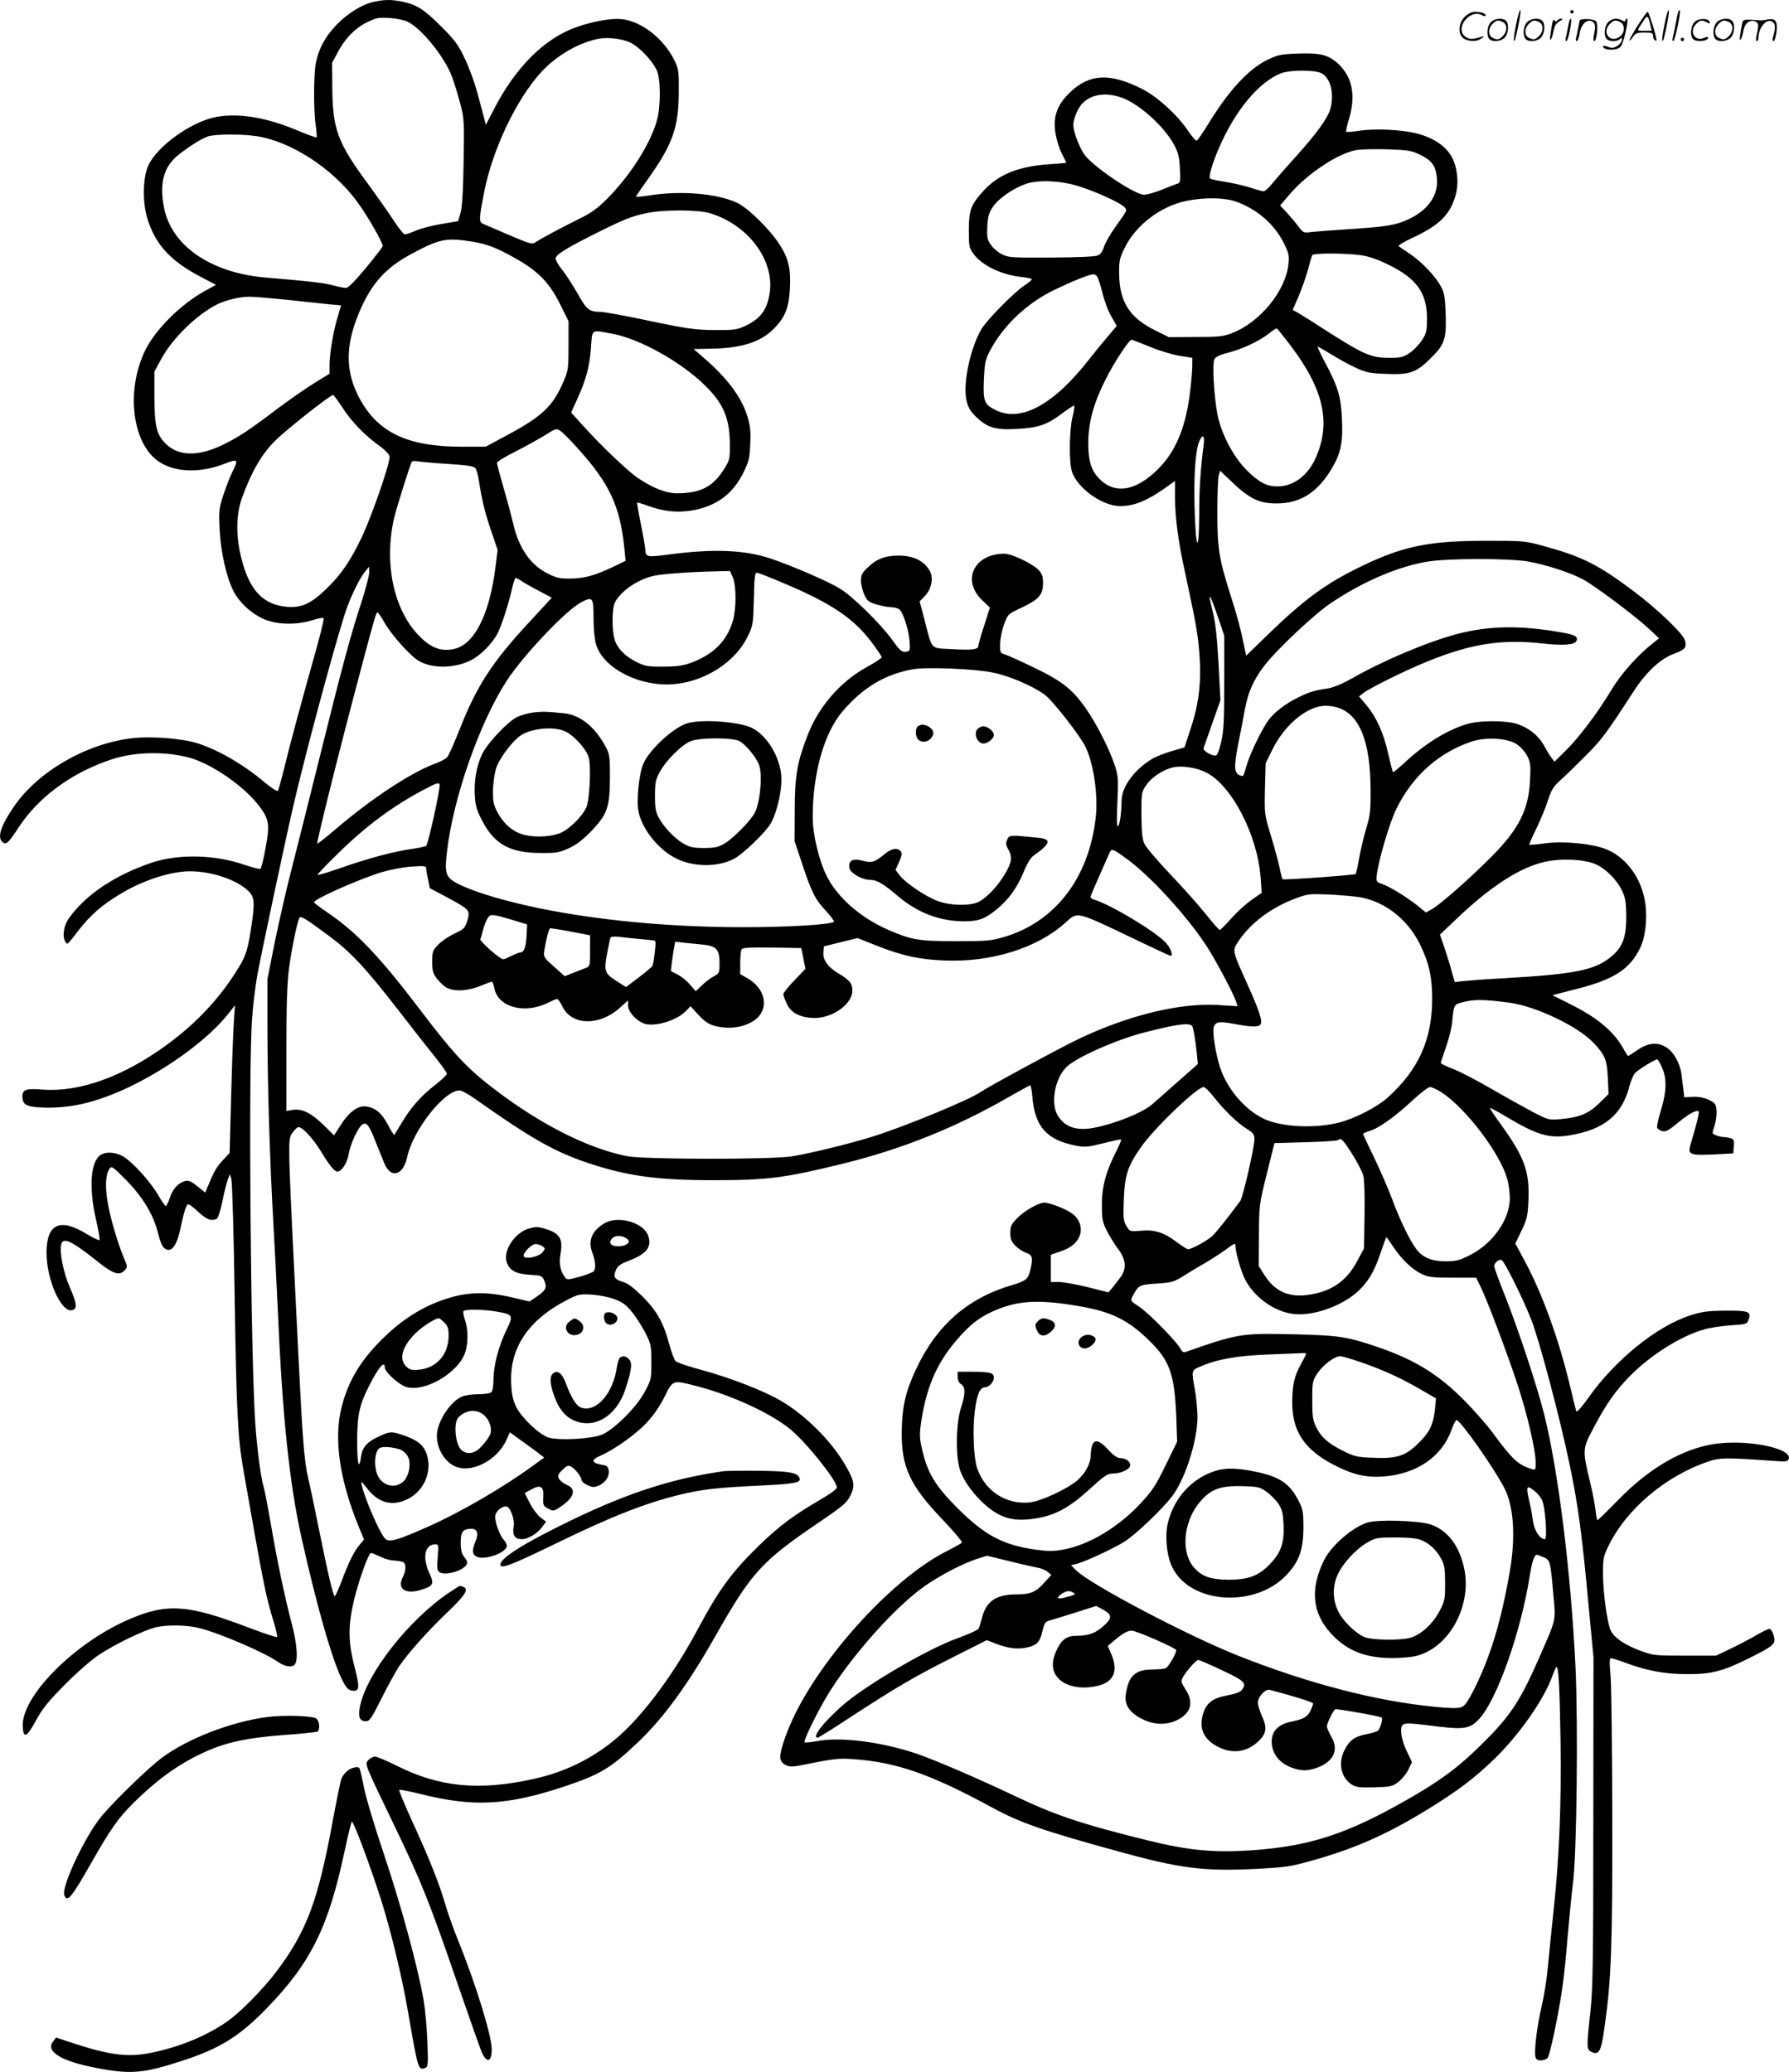<svg version="1.0" xmlns="http://www.w3.org/2000/svg"
  viewBox="0 0 1036.771 1200.532"
 preserveAspectRatio="xMidYMid meet">
<g transform="translate(-0.022,1200.841) scale(0.1,-0.1)"
fill="#000000" stroke="none">
<path d="M2172 11999 c-69 -13 -157 -67 -222 -135 -66 -68 -104 -140 -120
-224 -12 -66 -13 -274 0 -360 5 -35 7 -66 5 -68 -2 -2 -53 16 -112 41 -179 75
-340 102 -468 78 -145 -26 -345 -170 -396 -283 -33 -75 -34 -224 0 -321 48
-142 134 -233 303 -322 l90 -47 -69 -38 c-139 -78 -285 -224 -343 -345 -113
-236 -72 -545 86 -645 94 -59 235 -63 372 -10 82 32 86 28 48 -48 -13 -26 -36
-85 -51 -131 -26 -78 -27 -92 -22 -200 6 -129 39 -276 80 -357 34 -66 99 -127
172 -161 76 -34 187 -38 283 -9 34 11 65 17 68 13 3 -3 -15 -79 -40 -169 -91
-324 -156 -565 -187 -693 -17 -71 -35 -134 -39 -139 -5 -4 -38 18 -76 49 -116
99 -259 183 -381 224 -88 30 -271 45 -386 32 -264 -30 -544 -191 -684 -393
-76 -110 -99 -178 -71 -206 22 -22 35 -12 94 79 116 179 311 322 543 398 132
43 305 47 446 10 134 -36 329 -172 414 -290 51 -70 55 -103 30 -235 -11 -63
-25 -117 -30 -120 -5 -3 -48 9 -97 25 -167 58 -380 62 -532 11 -211 -71 -381
-184 -479 -320 -32 -44 -42 -108 -21 -140 11 -17 7 -21 82 76 65 82 127 136
228 198 132 82 298 136 412 136 124 0 270 -49 336 -113 38 -36 40 -66 18 -212
-19 -126 -30 -162 -71 -230 -106 -175 -243 -323 -420 -452 -251 -183 -504
-274 -718 -258 -95 8 -117 0 -117 -39 0 -48 22 -61 115 -65 165 -6 313 29 504
119 231 111 458 278 574 424 l39 50 -6 -89 c-4 -50 -11 -242 -16 -429 l-9
-338 -42 -45 c-36 -39 -49 -63 -90 -162 l-9 -23 -46 37 c-33 27 -51 35 -68 31
-41 -10 -74 -45 -91 -96 -9 -28 -20 -50 -24 -50 -4 0 -25 30 -46 67 -48 81
-155 197 -207 224 -42 21 -89 25 -120 8 -62 -33 -75 -184 -32 -375 15 -63 24
-118 21 -121 -4 -3 -38 13 -77 37 -154 93 -230 57 -230 -111 0 -157 86 -349
149 -332 30 8 27 39 -15 134 -36 83 -60 201 -49 247 11 44 60 21 213 -101 90
-72 125 -82 156 -48 15 17 15 21 -3 64 -35 81 -81 235 -96 324 -17 93 -13 169
10 200 12 16 19 12 93 -63 98 -99 160 -201 187 -307 14 -56 26 -84 42 -94 36
-24 67 16 88 113 23 108 35 144 47 144 6 0 33 -20 59 -45 47 -44 78 -55 107
-37 7 5 21 51 32 103 10 52 24 108 31 124 l12 30 8 -30 c5 -16 14 -318 19
-670 10 -664 18 -825 49 -1004 119 -679 130 -735 177 -889 14 -46 23 -86 20
-89 -3 -3 -74 20 -158 52 -367 140 -484 147 -719 42 -312 -141 -608 -445 -597
-614 4 -71 24 -61 77 37 37 68 70 109 166 206 68 69 154 144 199 174 92 61
260 143 328 159 66 16 183 14 253 -4 122 -31 379 -142 456 -196 36 -25 76 -34
94 -19 25 20 18 121 -15 244 -39 148 -83 356 -120 573 -17 98 -35 192 -40 208
-17 53 -39 216 -50 370 -27 386 -41 2065 -19 2350 5 77 19 187 29 245 23 128
168 809 211 993 73 311 218 853 295 1100 28 91 84 209 119 252 l24 30 1 -33
c0 -19 -22 -102 -49 -185 -60 -182 -110 -370 -241 -897 -54 -217 -123 -494
-154 -614 -32 -121 -77 -319 -102 -440 l-44 -221 0 -285 c0 -329 14 -774 35
-1140 8 -140 19 -361 25 -490 26 -611 67 -1003 136 -1315 92 -413 184 -732
242 -840 21 -39 33 -51 55 -53 41 -5 43 18 11 142 -37 142 -37 238 -1 388 30
120 83 268 98 268 5 0 29 -10 52 -21 23 -12 60 -23 82 -23 22 -1 46 -6 53 -10
17 -10 15 -51 -4 -87 -33 -65 14 -100 101 -74 76 22 83 34 54 97 -43 92 -27
168 34 168 19 0 20 -5 14 -74 -5 -59 -4 -76 8 -86 29 -24 135 4 158 41 8 12 5
24 -11 44 -17 21 -22 41 -22 86 0 63 13 79 64 79 33 0 41 -29 21 -75 -20 -50
-19 -72 6 -86 42 -22 160 15 176 57 3 8 -4 25 -15 37 -25 27 -52 98 -52 137 0
28 34 60 63 60 23 0 51 -74 44 -116 -9 -51 6 -74 47 -74 37 0 89 31 120 73
l21 28 -33 25 c-18 15 -46 52 -62 84 l-29 57 40 22 c50 28 71 16 68 -38 -3
-55 -1 -59 30 -75 27 -15 31 -14 67 10 82 54 97 104 40 128 -19 8 -39 24 -46
35 -9 18 -7 26 19 52 25 25 34 28 50 20 25 -14 61 -59 61 -78 0 -7 15 -21 34
-30 29 -13 39 -14 65 -3 16 6 37 23 46 37 22 32 16 77 -10 81 -79 12 -86 30
-22 57 77 34 203 123 264 189 39 41 77 96 104 150 50 101 46 99 190 62 202
-53 428 -157 540 -250 92 -75 269 -297 269 -336 0 -10 -37 -37 -99 -73 -149
-87 -232 -148 -348 -260 -159 -154 -233 -253 -358 -487 -156 -292 -352 -546
-513 -667 -135 -102 -274 -166 -442 -203 -312 -69 -542 -47 -786 75 -60 30
-119 55 -130 55 -12 0 -29 -9 -39 -20 -22 -24 -26 -13 155 -389 154 -321 200
-436 365 -916 70 -203 133 -382 141 -397 29 -56 54 -44 54 27 0 77 -96 388
-195 630 -29 72 -64 171 -78 221 -33 113 -92 261 -192 478 -42 92 -74 170 -71
173 3 3 61 -8 129 -25 300 -75 495 -65 822 43 210 70 269 104 427 253 150 141
292 335 452 617 211 372 269 436 599 660 147 100 164 115 186 159 28 59 23 85
-36 185 -81 136 -228 281 -366 362 -96 57 -288 132 -456 178 -79 21 -149 45
-156 53 -7 7 -23 49 -35 93 -34 129 -73 197 -155 280 -53 52 -86 78 -116 86
-48 15 -56 28 -39 69 9 22 25 34 66 50 110 41 143 81 121 147 -25 78 -177 121
-256 72 -72 -44 -95 -101 -67 -172 17 -46 20 -85 8 -104 -4 -6 -41 -21 -81
-32 -70 -19 -75 -20 -87 -3 -27 35 -35 79 -26 132 16 89 -2 121 -84 147 -45
14 -59 14 -98 3 -82 -23 -152 -128 -129 -196 16 -47 55 -68 134 -72 68 -4 71
-5 84 -36 16 -38 9 -54 -45 -91 l-41 -28 -102 24 c-151 35 -262 32 -389 -11
-123 -41 -234 -109 -337 -206 -143 -134 -220 -258 -261 -418 -47 -184 -12
-423 100 -696 l30 -72 -26 -31 c-32 -38 -63 -100 -104 -210 -18 -48 -36 -87
-40 -87 -9 0 -39 127 -95 405 -24 121 -51 247 -59 280 -22 88 -33 231 -56 700
-11 231 -27 551 -35 710 -8 160 -16 351 -18 427 -2 124 0 139 19 164 11 15 25
29 31 31 20 7 82 -58 130 -135 52 -86 81 -122 98 -122 25 0 58 50 66 102 10
59 55 157 81 172 23 14 39 -7 78 -109 18 -44 39 -97 48 -118 37 -90 109 -70
132 37 33 156 215 387 304 386 12 0 53 -23 91 -50 324 -229 458 -305 655 -371
226 -75 399 -99 725 -99 316 0 414 13 755 97 340 84 652 209 960 387 63 36
118 66 121 66 3 0 9 -30 12 -67 15 -174 83 -250 253 -283 53 -10 69 -8 158 14
55 14 101 24 103 22 3 -2 -9 -31 -26 -65 -61 -119 -85 -207 -85 -311 0 -83 3
-102 27 -150 15 -30 43 -76 63 -103 49 -64 55 -114 21 -165 -15 -20 -37 -49
-50 -65 l-23 -27 -119 30 c-66 16 -141 30 -167 30 l-48 0 0 79 0 79 49 17 c63
20 100 49 117 90 19 45 2 98 -40 130 -35 27 -132 65 -164 65 -32 0 -116 -48
-157 -90 -34 -35 -40 -47 -40 -85 0 -35 6 -50 29 -74 16 -17 44 -35 63 -42 37
-12 41 -29 23 -104 -11 -47 -26 -59 -99 -81 -262 -76 -442 -233 -562 -489 -61
-129 -81 -219 -83 -360 -2 -208 46 -312 237 -512 65 -68 115 -128 112 -132 -2
-5 -42 -27 -87 -50 -295 -147 -693 -572 -877 -938 -52 -105 -93 -224 -89 -259
2 -20 12 -33 32 -43 25 -12 40 -11 115 4 162 33 196 37 281 30 248 -18 444
-87 800 -280 166 -90 291 -133 730 -254 359 -99 492 -116 790 -102 176 9 207
13 321 45 257 71 443 153 684 301 175 108 265 176 384 290 145 140 291 349
338 483 10 28 21 52 24 52 12 0 18 -127 23 -430 5 -362 -7 -663 -38 -960 -14
-129 -30 -289 -36 -355 -6 -66 -22 -165 -35 -220 -26 -107 -44 -254 -37 -292
3 -17 11 -23 32 -23 15 0 33 6 39 14 14 17 63 251 85 404 9 59 23 193 31 297
9 105 23 249 32 320 21 177 29 900 14 1238 -26 546 -99 1140 -182 1471 -41
163 -147 483 -224 679 -36 89 -65 169 -65 178 0 21 26 43 43 36 15 -6 120
-215 170 -342 46 -115 164 -558 222 -835 50 -239 72 -395 112 -830 l28 -295
-1 -950 c0 -820 -3 -971 -17 -1104 -23 -209 -23 -219 8 -233 43 -19 55 4 75
152 38 267 45 465 44 1205 -1 391 -5 758 -10 818 -7 82 -7 107 3 107 6 0 48
-13 91 -29 119 -44 223 -63 347 -63 142 -1 209 16 361 92 147 73 157 83 143
133 -5 20 -16 37 -24 37 -8 0 -41 -16 -74 -35 -33 -20 -100 -55 -148 -78 l-88
-42 -180 0 c-173 0 -183 1 -257 28 -89 33 -151 74 -172 115 -21 40 -46 223
-46 333 0 83 3 101 29 154 103 216 332 411 582 495 67 23 104 23 371 4 78 -6
88 -5 94 11 24 62 -246 116 -434 86 -184 -29 -376 -141 -552 -322 -64 -65
-118 -119 -122 -119 -3 0 -8 26 -11 58 -4 32 -17 103 -31 159 -46 193 -46 194
20 319 74 140 129 218 215 304 119 120 291 227 424 265 32 10 102 20 154 24
93 6 96 7 105 34 16 46 0 52 -137 51 -102 -1 -135 -6 -203 -28 -194 -63 -435
-258 -591 -480 -37 -52 -65 -83 -68 -75 -2 8 -20 79 -39 159 -64 264 -159 525
-258 709 l-56 104 36 75 c32 66 36 85 40 176 7 166 -23 250 -161 441 -36 49
-64 91 -62 93 2 2 41 -18 87 -46 183 -109 252 -131 368 -113 204 32 310 117
353 285 9 32 23 67 33 77 17 19 115 79 128 79 4 0 17 -21 28 -47 29 -65 27
-138 -6 -247 -15 -48 -25 -94 -22 -102 3 -7 16 -16 30 -20 20 -5 38 5 93 51
62 51 107 75 118 63 5 -4 -16 -85 -46 -186 -20 -64 -9 -69 131 -63 l115 6 3
41 c3 36 0 42 -20 48 -13 3 -31 6 -40 6 -9 0 -28 4 -42 10 -25 9 -25 9 -10 54
8 24 14 64 12 88 -3 39 -7 45 -43 63 -27 13 -57 19 -92 18 l-52 -2 -5 45 c-4
24 -8 64 -11 88 -8 61 -44 127 -84 153 -52 35 -107 31 -170 -12 -28 -19 -53
-35 -55 -35 -3 0 -18 24 -35 54 -51 88 -142 165 -281 236 l-123 62 132 34
c224 56 316 115 377 241 33 67 44 193 24 286 -27 133 -116 245 -227 287 -84
31 -241 46 -348 32 -49 -7 -90 -10 -92 -8 -2 2 17 45 42 96 25 52 55 125 67
164 18 55 32 78 63 106 22 19 87 82 145 140 101 100 125 132 286 380 72 112
155 190 232 219 68 25 78 36 67 79 -9 37 -162 184 -299 286 -204 153 -296 199
-514 259 -116 32 -119 32 -347 32 -336 -1 -484 -33 -740 -160 -184 -91 -308
-182 -502 -369 l-141 -137 -12 58 c-20 99 -40 173 -80 298 -65 204 -75 267
-75 475 0 102 4 198 8 213 l8 28 79 -75 c101 -95 160 -119 270 -114 127 6 222
71 302 208 49 84 62 149 55 285 -6 127 -23 183 -97 322 -27 51 -47 93 -44 93
4 0 38 -20 78 -44 39 -25 102 -59 140 -77 62 -29 82 -33 178 -37 138 -6 176 7
261 92 80 78 91 113 85 263 -3 86 -8 117 -26 149 -30 59 -112 145 -179 190
-32 21 -62 42 -67 46 -5 4 30 25 77 47 156 72 220 134 252 245 19 64 14 144
-12 206 -30 72 -105 127 -211 155 -88 22 -242 30 -331 16 -40 -6 -76 -9 -79
-6 -3 2 5 39 18 81 40 138 14 248 -77 324 -52 42 -100 53 -223 48 -92 -3 -113
-7 -170 -34 -112 -53 -227 -177 -347 -373 -32 -52 -62 -96 -68 -98 -5 -1 -28
25 -50 58 -59 89 -178 198 -266 242 -187 95 -307 88 -420 -22 -75 -73 -98
-142 -81 -240 6 -35 22 -86 36 -113 14 -28 26 -51 26 -52 0 -2 -44 -6 -97 -9
-179 -12 -296 -59 -382 -153 -74 -81 -86 -112 -86 -230 0 -95 2 -103 28 -138
53 -69 162 -120 280 -133 31 -3 57 -9 57 -13 0 -4 -19 -20 -42 -35 -61 -40
-220 -202 -251 -255 -64 -111 -107 -313 -86 -410 9 -42 21 -62 55 -96 66 -64
113 -78 237 -71 125 7 173 23 260 88 37 28 70 49 73 47 2 -3 -2 -34 -11 -69
-18 -77 -20 -256 -3 -311 29 -97 178 -204 283 -202 86 1 164 35 293 130 l22
16 0 -98 c0 -114 18 -248 55 -419 65 -301 75 -357 85 -470 14 -168 1 -292 -47
-441 l-38 -116 -75 -22 c-42 -12 -94 -33 -115 -46 -105 -65 -175 -162 -175
-245 0 -67 -12 -145 -22 -145 -6 0 -6 58 -2 143 6 133 5 149 -16 213 -31 93
-102 233 -163 322 -79 114 -138 162 -300 240 -78 38 -155 73 -172 78 -29 9
-30 12 -29 64 1 30 12 81 24 113 21 57 22 58 106 97 97 47 119 73 119 141 0
37 -6 53 -25 74 -35 37 -156 95 -199 95 -177 0 -250 -156 -127 -271 l43 -41
-33 -104 c-19 -57 -34 -110 -34 -118 0 -21 -35 -26 -153 -19 -127 7 -113 -8
-157 163 l-30 114 31 32 c40 41 51 110 24 151 -36 55 -92 81 -174 82 -77 1
-129 -18 -178 -65 -37 -34 -43 -47 -43 -80 0 -21 9 -58 19 -81 17 -37 26 -44
72 -57 29 -9 67 -16 84 -16 17 0 39 -6 47 -12 23 -18 56 -124 60 -189 3 -52 2
-54 -23 -57 -23 -3 -34 7 -79 70 -69 95 -231 254 -304 297 -71 43 -280 133
-400 173 -152 51 -335 58 -600 22 -116 -15 -125 -13 -126 30 0 10 -11 75 -25
144 -14 68 -24 126 -22 128 1 2 32 -7 67 -20 87 -31 162 -39 246 -26 142 23
239 93 301 217 33 67 38 85 41 169 4 74 0 107 -17 162 -33 109 -120 225 -259
343 l-52 45 97 2 c177 2 289 37 366 114 67 67 89 122 95 234 6 115 -8 176 -60
256 -59 91 -184 213 -249 243 -118 53 -326 70 -506 41 -45 -7 -80 -10 -77 -5
2 4 38 56 80 115 135 193 167 288 168 489 1 122 -1 134 -26 185 -62 126 -192
227 -308 238 -58 5 -159 -12 -254 -45 -187 -63 -361 -236 -486 -483 l-44 -85
-13 50 c-7 28 -25 93 -39 145 -14 52 -45 137 -70 189 -38 81 -57 106 -137 186
-98 99 -141 126 -225 144 -60 12 -98 13 -160 0z m185 -114 c80 -34 218 -202
263 -322 12 -32 33 -101 47 -153 24 -92 24 -104 20 -345 -3 -174 -9 -263 -19
-294 l-13 -44 -100 -17 c-55 -9 -121 -27 -147 -39 -26 -11 -53 -21 -61 -21 -7
0 -34 33 -60 73 -25 39 -94 137 -152 217 -179 242 -207 319 -209 560 l-1 145
34 63 c54 100 126 162 221 193 33 11 135 1 177 -16z m1307 -129 c51 -30 116
-100 142 -154 24 -51 24 -214 0 -296 -41 -139 -156 -318 -290 -452 -53 -53
-92 -81 -156 -112 -107 -53 -217 -112 -251 -134 -25 -17 -27 -17 -155 37 -71
31 -140 60 -153 66 -26 11 -26 24 5 184 49 248 184 533 329 694 89 97 217 172
335 195 60 11 149 -2 194 -28z m3990 -170 c55 -23 81 -117 56 -208 -16 -56
-77 -140 -200 -277 -61 -67 -125 -141 -142 -162 -17 -21 -37 -39 -45 -39 -7 0
-40 9 -73 20 -32 11 -98 26 -145 34 -47 7 -89 16 -92 20 -10 10 13 89 52 178
94 219 235 386 363 433 49 18 184 19 226 1z m-1157 -142 c101 -34 248 -165
307 -274 24 -45 31 -70 34 -137 4 -74 3 -83 -14 -89 -11 -3 -52 -19 -91 -35
-40 -16 -86 -29 -102 -29 -56 0 -301 166 -348 235 -30 44 -63 134 -63 170 0
31 25 92 48 119 51 57 135 72 229 40z m-5014 -224 c201 -29 444 -186 586 -379
61 -82 152 -242 149 -259 -2 -7 -46 -64 -98 -127 -64 -77 -102 -115 -115 -115
-11 0 -45 7 -75 15 -53 14 -125 23 -389 45 -320 27 -549 185 -591 409 -27 146
0 238 93 309 67 51 124 86 162 100 38 13 190 15 278 2z m6747 -108 c67 -33 89
-62 97 -130 12 -101 -47 -189 -164 -244 -72 -34 -130 -44 -353 -58 -91 -6
-185 -13 -211 -16 -43 -6 -46 -5 -74 32 -16 22 -47 58 -68 81 l-38 41 55 64
c103 122 291 245 394 258 32 4 113 5 182 3 110 -4 132 -8 180 -31z m-1965
-187 c101 -33 236 -96 253 -118 15 -18 17 -14 -54 -114 -30 -41 -59 -93 -66
-115 -8 -27 -20 -43 -37 -50 -16 -7 -125 -11 -271 -12 -230 -1 -247 0 -285 20
-22 11 -51 36 -63 55 -21 29 -23 44 -20 105 3 57 9 79 31 112 32 49 115 107
190 134 75 27 214 20 322 -17z m902 -86 c122 -45 218 -130 274 -240 27 -55 31
-70 26 -119 -14 -154 -162 -337 -325 -401 -50 -20 -76 -23 -212 -23 l-156 -1
-79 39 c-148 73 -207 165 -209 326 -1 78 2 91 33 154 64 131 210 241 359 271
107 21 221 19 289 -6z m-3056 -65 c225 -66 381 -275 349 -468 -15 -95 -55
-147 -145 -188 -44 -20 -64 -23 -175 -22 -110 1 -155 7 -370 52 -135 29 -263
52 -285 53 -72 2 -82 9 -136 104 -28 50 -69 112 -90 139 -22 27 -39 57 -39 67
0 21 67 63 245 151 152 76 197 94 285 112 92 20 293 20 361 0z m-1378 -165
c89 -14 147 -36 262 -102 125 -71 190 -138 251 -261 l49 -99 0 -141 c0 -132
-2 -145 -28 -206 -62 -146 -125 -205 -335 -317 l-117 -63 -137 0 c-323 0 -497
85 -604 299 -72 146 -71 290 6 475 71 171 155 264 310 346 157 84 196 92 343
69z m5152 -79 c49 -7 98 -24 163 -56 161 -79 222 -163 222 -310 0 -72 -3 -85
-29 -127 -17 -25 -49 -59 -72 -74 -38 -25 -51 -28 -123 -28 -100 1 -140 18
-345 148 -80 52 -160 102 -177 112 l-32 18 35 81 c19 45 43 114 54 154 10 40
21 77 24 82 8 13 190 12 280 0z m-1527 -122 c5 -7 19 -50 31 -96 11 -46 34
-108 52 -138 l31 -54 -49 -58 c-27 -31 -76 -91 -108 -132 -205 -264 -396 -370
-542 -299 -69 33 -76 51 -71 176 4 94 8 115 32 163 77 148 212 278 371 356
103 50 205 92 231 93 6 1 16 -5 22 -11z m-4692 -137 c98 -11 209 -22 245 -26
l66 -6 -18 -61 c-26 -81 -49 -218 -49 -283 l0 -52 -86 -53 c-48 -29 -142 -95
-211 -146 -174 -132 -232 -170 -328 -216 -139 -66 -253 -63 -326 11 -52 52
-63 100 -64 271 l0 145 40 74 c65 119 203 254 322 315 47 24 131 45 184 45 25
1 126 -8 225 -18z m5812 -263 c193 -254 238 -449 147 -653 -45 -102 -129 -165
-221 -165 -64 0 -109 24 -181 96 -77 78 -147 213 -168 324 -20 110 -30 292
-17 317 8 14 32 26 77 37 83 21 180 66 236 110 24 19 46 33 49 31 4 -2 39 -46
78 -97z m-3927 66 c157 -29 397 -163 535 -299 108 -106 144 -192 144 -346 0
-83 -1 -88 -39 -147 -63 -96 -133 -131 -266 -132 -66 0 -143 31 -233 92 -55
38 -215 190 -313 300 l-69 76 35 77 c52 114 72 189 80 298 8 112 -2 105 126
81z m3111 -74 c54 -23 132 -46 173 -53 l75 -12 0 -43 c0 -23 -5 -86 -11 -138
-23 -210 -81 -355 -182 -458 -135 -138 -263 -156 -355 -52 -41 47 -56 103 -55
206 2 114 31 221 98 355 47 96 138 235 153 235 3 0 50 -18 104 -40z m-4674
-358 c52 -80 131 -161 218 -222 27 -20 50 -45 52 -56 5 -34 -101 -340 -161
-468 -67 -140 -121 -219 -210 -304 -86 -82 -140 -106 -222 -100 -141 12 -221
97 -267 286 -32 129 -30 254 7 352 54 148 114 250 191 326 65 64 318 264 335
264 3 0 29 -35 57 -78z m1369 -241 c176 -197 236 -326 261 -564 l8 -78 -70
-34 c-111 -52 -165 -67 -246 -69 -63 -1 -84 3 -131 27 -104 50 -172 148 -205
293 -9 38 -33 130 -55 204 -21 74 -39 140 -39 147 0 6 49 36 109 66 61 31 138
74 172 95 59 38 64 39 86 24 14 -8 63 -58 110 -111z m3619 32 c-19 -145 -26
-256 -26 -413 -2 -234 -21 -195 -27 55 -5 182 6 329 28 378 19 43 32 32 25
-20z m-4376 -113 c110 -7 148 -13 156 -25 6 -8 17 -50 23 -93 17 -105 36 -180
74 -288 l31 -92 -12 -97 c-34 -273 -119 -444 -233 -475 -74 -20 -138 1 -206
70 -151 150 -210 426 -148 690 15 62 92 307 102 323 2 4 19 5 36 2 18 -3 97
-10 177 -15z m6256 -565 c109 -20 251 -66 324 -107 71 -40 298 -210 375 -282
l60 -56 -35 -28 c-91 -71 -188 -181 -245 -277 -76 -127 -186 -273 -265 -350
l-61 -60 -17 22 c-9 11 -29 44 -44 72 -33 59 -91 105 -161 126 -63 19 -205 19
-274 1 -116 -31 -251 -113 -372 -226 -36 -33 -66 -58 -68 -56 -2 2 -15 51 -28
109 -27 120 -68 210 -127 281 l-42 49 23 18 c35 29 252 136 374 185 254 103
429 130 666 104 126 -14 188 -8 198 16 9 25 -9 34 -93 49 -239 41 -412 38
-599 -10 -167 -44 -427 -153 -605 -255 -57 -32 -108 -54 -142 -60 -85 -13
-109 -21 -173 -52 -72 -35 -138 -85 -172 -130 -38 -51 -109 -197 -128 -264
-21 -70 -18 -66 -39 -58 -34 13 -36 48 -10 181 14 70 32 164 40 208 18 94 49
164 109 243 69 92 293 303 391 368 185 124 385 209 555 238 121 20 471 20 585
1z m-4609 -92 c21 -50 21 -180 0 -253 -34 -116 -113 -194 -242 -242 -46 -17
-83 -22 -160 -22 -90 -1 -106 2 -157 27 -66 33 -113 81 -127 134 -16 55 -14
179 3 211 34 64 123 127 216 152 44 12 218 25 373 28 l78 2 16 -37z m305 -38
c268 -114 394 -199 498 -336 33 -44 60 -84 60 -89 0 -5 -39 -31 -87 -57 -154
-85 -279 -230 -343 -396 -60 -155 -74 -234 -74 -432 l-1 -180 43 -129 c57
-172 76 -208 139 -276 30 -32 50 -61 46 -63 -29 -17 -264 -31 -533 -31 -480 0
-964 53 -1325 144 -154 38 -285 84 -343 120 -48 29 -55 57 -42 168 34 309 187
748 345 993 96 149 348 415 436 459 64 33 69 26 69 -93 0 -63 6 -123 15 -154
35 -116 194 -215 370 -229 202 -17 423 103 507 274 32 65 33 70 37 219 2 120
6 153 17 153 7 0 82 -29 166 -65z m-1534 20 c12 -9 57 -35 101 -58 l79 -42
-132 -143 c-212 -228 -304 -369 -402 -620 -31 -78 -63 -150 -72 -161 -10 -10
-39 -26 -67 -36 -142 -52 -374 -204 -589 -389 -49 -42 -93 -76 -97 -76 -7 0
125 531 246 985 85 321 95 355 103 355 4 0 23 -28 42 -62 40 -69 145 -187 194
-217 75 -47 207 -47 302 0 57 27 128 99 158 158 24 47 65 173 86 269 7 28 15
52 19 52 3 0 16 -7 29 -15z m4039 -207 l38 -113 0 -270 c0 -226 -3 -283 -18
-347 -13 -54 -23 -78 -33 -78 -26 0 -74 30 -69 43 2 6 25 72 51 145 l47 133
-11 212 c-8 146 -18 238 -32 295 -22 90 -22 92 -16 92 2 0 22 -51 43 -112z
m-1301 -327 c97 -20 231 -78 300 -129 44 -32 208 -242 236 -303 47 -99 73
-281 58 -410 -40 -350 -237 -605 -535 -691 -72 -21 -101 -23 -275 -23 -218 0
-256 7 -393 66 -159 69 -296 189 -357 314 -44 88 -80 242 -80 337 0 255 66
490 174 616 117 136 244 213 404 242 78 15 365 3 468 -19z m1995 -202 c127
-39 191 -194 192 -474 1 -125 -2 -150 -26 -230 -15 -49 -33 -128 -41 -174 -8
-45 -17 -85 -19 -87 -6 -6 -419 -36 -424 -30 -2 2 -11 34 -18 70 -8 37 -31
121 -51 187 -36 119 -36 121 -33 267 l4 148 38 77 c60 122 160 218 257 248 37
11 78 10 121 -2z m1039 -213 c22 -14 49 -45 61 -68 19 -38 21 -54 16 -143 -8
-167 -65 -280 -217 -434 -120 -122 -301 -282 -349 -309 l-37 -21 -49 40 c-65
51 -159 109 -204 125 -33 11 -36 15 -33 46 10 89 74 308 116 393 94 189 246
324 436 387 82 27 207 20 260 -16z m-1803 -162 c150 -72 302 -366 319 -613 l6
-86 -60 -42 c-33 -23 -86 -72 -118 -108 -32 -36 -61 -65 -65 -65 -5 0 -41 42
-82 93 -40 50 -133 155 -207 232 -73 77 -140 156 -148 175 -12 26 -16 69 -17
167 0 130 0 132 30 175 31 44 93 85 149 99 50 13 137 1 193 -27z m-4472 -255
c-20 -90 -40 -167 -44 -171 -3 -4 -40 -12 -80 -18 -107 -15 -251 -53 -411
-109 -77 -27 -140 -46 -140 -42 0 4 55 62 123 128 159 156 312 269 488 363 81
43 94 47 97 31 2 -9 -13 -91 -33 -182z m4023 -253 c131 -97 332 -316 446 -486
54 -80 166 -290 181 -339 l7 -23 -113 7 c-218 13 -508 -56 -796 -191 -96 -44
-537 -283 -585 -316 -66 -45 -447 -202 -623 -256 -135 -42 -365 -98 -467 -114
-120 -19 -856 -18 -953 1 -242 48 -535 201 -818 426 -123 99 -203 186 -378
417 -236 311 -371 453 -535 565 -46 31 -84 60 -84 63 0 19 257 133 393 175 47
14 124 29 171 32 75 5 86 4 86 -10 0 -9 5 -38 11 -65 l10 -50 100 -53 c126
-68 134 -75 120 -126 -15 -53 -19 -57 -81 -86 -31 -15 -71 -42 -90 -62 -32
-33 -35 -41 -35 -99 0 -53 4 -68 28 -99 15 -20 41 -44 57 -52 44 -23 121 -19
192 10 34 14 65 25 69 25 4 0 10 -17 14 -37 21 -112 178 -153 315 -83 22 11
43 20 49 20 5 0 19 -20 31 -44 52 -109 210 -114 328 -11 l52 47 0 -31 c0 -39
59 -98 106 -107 67 -12 180 25 229 76 l27 28 41 -45 c50 -54 77 -69 142 -77
67 -9 137 6 185 39 91 63 71 184 -41 247 l-39 22 0 65 c0 36 4 72 8 79 7 9 49
12 177 10 l169 -3 12 -60 12 -60 -64 -67 c-35 -36 -64 -72 -64 -80 0 -7 9 -32
20 -56 24 -53 79 -81 161 -82 106 0 219 81 219 159 0 41 -16 61 -82 100 -59
35 -90 78 -86 120 l3 36 97 24 98 24 103 -41 c153 -61 252 -83 402 -89 270
-11 536 72 697 217 77 68 54 74 420 -101 102 -49 189 -89 192 -89 16 0 3 40
-24 72 -51 61 -316 222 -417 253 -13 3 -23 11 -23 16 0 5 20 53 44 106 24 54
51 115 60 136 18 44 17 44 114 -27z m2709 -25 c61 -27 126 -93 156 -159 17
-37 21 -67 22 -142 0 -116 -19 -173 -75 -224 -98 -88 -206 -111 -635 -136 -99
-5 -203 -13 -232 -16 l-52 -6 -21 73 c-11 41 -31 103 -43 138 l-22 64 99 94
c195 186 365 295 506 327 95 22 231 16 297 -13z m-1362 -192 c145 -27 273
-128 344 -272 52 -106 71 -188 71 -315 0 -237 -79 -413 -260 -575 -59 -53
-183 -117 -275 -142 -142 -37 -337 -28 -441 21 -109 52 -212 172 -253 297 -25
76 -45 200 -37 232 9 34 32 37 122 20 102 -19 143 -19 151 1 9 23 -12 83 -82
239 -83 183 -84 186 -50 236 73 111 195 202 345 256 60 22 75 23 190 18 69 -4
148 -11 175 -16z m-4905 -134 l75 -23 -3 -62 c-3 -67 -15 -100 -35 -100 -7 0
-30 -9 -52 -20 -22 -11 -43 -20 -48 -20 -19 0 -137 104 -133 116 3 7 10 32 16
56 7 24 18 53 26 66 17 26 24 26 154 -13z m-1078 -86 c128 -94 211 -182 403
-429 87 -113 187 -240 222 -283 35 -44 63 -84 63 -90 0 -7 -31 -36 -68 -65
-81 -63 -140 -129 -194 -220 -22 -37 -42 -68 -43 -70 -2 -2 -18 24 -36 58 -36
68 -71 98 -124 107 -48 8 -100 -29 -150 -107 l-39 -60 -65 64 c-71 68 -122 92
-177 83 l-34 -6 0 354 c0 260 4 385 15 472 15 112 48 274 61 294 7 12 38 -7
166 -102z m1354 31 c32 -6 83 -15 112 -21 l52 -10 0 -90 c0 -84 -1 -90 -22
-98 -13 -5 -46 -18 -74 -29 l-51 -20 -62 55 c-61 55 -62 56 -56 97 11 67 27
126 34 126 4 0 34 -5 67 -10z m528 -60 c17 0 18 -6 11 -67 -4 -38 -10 -74 -14
-81 -4 -7 -40 -38 -80 -68 l-73 -55 -50 32 c-83 54 -83 51 -43 244 4 20 7 21
117 8 62 -6 121 -12 132 -13z m300 -26 c69 -9 86 -30 86 -104 0 -58 -1 -62
-32 -78 -18 -9 -49 -33 -69 -52 l-37 -35 -32 37 c-17 21 -50 48 -72 59 l-40
21 6 51 c4 29 9 67 13 85 l6 34 61 -7 c33 -3 83 -8 110 -11z m4661 -335 c155
-20 404 -139 493 -236 65 -70 75 -96 80 -201 l4 -93 -54 -53 c-62 -61 -115
-82 -223 -92 -69 -6 -71 -6 -165 43 -52 28 -162 89 -243 136 -81 47 -179 98
-217 112 -39 15 -70 30 -70 34 0 4 14 47 31 95 17 49 33 114 35 145 9 95 11
99 52 110 76 20 121 20 277 0z m-1837 -134 c7 -6 20 -81 27 -151 l7 -71 -118
-104 c-64 -57 -132 -117 -150 -132 -71 -60 -297 -140 -395 -140 -67 0 -113 23
-146 73 -47 69 -21 222 50 288 60 56 291 158 449 198 188 48 255 57 276 39z
m126 -412 c57 -74 139 -154 194 -187 35 -22 42 -31 42 -59 0 -46 -67 -336 -82
-357 -88 -118 -138 -180 -163 -204 -29 -27 -119 -76 -140 -76 -6 0 -37 20 -69
44 -72 54 -127 71 -207 63 -59 -5 -61 -5 -80 26 -18 29 -20 45 -16 152 5 143
22 196 99 306 78 112 326 349 364 349 7 0 33 -26 58 -57z m1322 25 c141 -94
334 -348 378 -497 9 -30 16 -82 16 -115 0 -124 -99 -264 -233 -331 -59 -30
-80 -35 -139 -35 -81 0 -134 22 -171 72 -37 49 -95 169 -139 288 -21 58 -68
165 -103 238 -35 73 -65 135 -65 139 -1 4 17 12 39 19 52 15 151 86 251 180
44 41 88 74 98 74 10 0 41 -15 68 -32z m-518 -359 c29 -46 57 -101 63 -123 6
-23 9 -117 7 -230 l-3 -191 -39 -73 c-60 -113 -144 -173 -269 -194 -124 -22
-209 15 -272 117 l-30 48 1 176 c1 174 1 178 45 356 l45 180 181 5 c100 3 185
8 189 13 15 15 29 0 82 -84z m-4201 -491 c21 -17 -6 -40 -51 -41 -46 -1 -62
19 -38 46 18 20 62 18 89 -5z m4437 -43 c49 -74 111 -133 166 -159 39 -18 64
-21 180 -21 l135 0 22 -45 c38 -75 151 -374 213 -560 60 -179 110 -394 110
-469 0 -39 -2 -42 -22 -35 -81 25 -112 54 -230 214 -35 47 -108 130 -163 185
-146 147 -278 229 -477 300 -195 68 -243 76 -508 82 -309 7 -322 5 -631 -103
-9 -3 -19 2 -25 15 -17 38 -183 208 -238 245 -55 37 -56 37 -42 64 34 64 38
66 140 73 89 6 99 9 158 46 35 22 89 55 120 72 31 18 84 52 118 76 54 40 60
43 60 24 0 -33 29 -138 52 -186 50 -106 169 -194 283 -208 109 -14 274 42 368
125 64 57 101 118 137 226 18 52 33 94 34 94 2 0 20 -25 40 -55z m-4930 2 c17
-12 17 -14 -1 -36 -20 -24 -96 -41 -107 -23 -10 16 43 72 68 72 12 0 30 -6 40
-13z m419 -307 c47 -18 67 -33 103 -78 25 -32 59 -86 77 -122 30 -60 32 -73
32 -165 0 -97 -1 -102 -39 -172 -45 -86 -172 -213 -244 -246 -57 -26 -251 -37
-313 -18 -52 16 -154 112 -186 175 -19 37 -27 71 -30 131 -13 209 96 374 325
492 62 32 72 34 142 30 44 -3 99 -14 133 -27z m2691 -40 c190 -32 289 -82 415
-208 111 -111 138 -190 148 -432 l5 -145 -67 -137 c-57 -118 -79 -150 -145
-221 -132 -141 -301 -241 -451 -268 -54 -10 -87 -9 -156 0 -191 27 -298 84
-458 245 -125 125 -171 202 -201 336 -15 64 -16 87 -6 155 28 190 82 323 180
447 83 103 142 154 225 193 145 68 268 77 511 35z m-3378 -31 c99 -17 101 -21
58 -109 -45 -94 -74 -205 -74 -285 0 -34 -5 -66 -12 -73 -7 -7 -39 -12 -75
-12 -35 0 -78 -6 -96 -14 -60 -25 -130 -124 -143 -203 -12 -76 31 -164 97
-198 94 -49 251 29 305 152 l19 42 75 -54 c41 -30 86 -62 99 -73 l25 -19 -55
-40 c-178 -131 -429 -277 -621 -362 -171 -76 -220 -90 -243 -71 -29 24 -116
221 -139 314 -6 26 -2 23 34 -23 64 -80 139 -101 226 -62 91 41 144 144 123
241 -14 65 -48 99 -130 128 -79 28 -86 28 -151 -2 -68 -30 -98 -63 -105 -115
-12 -87 -23 -47 -23 81 0 154 12 213 66 320 56 112 94 157 94 113 0 -27 85
-103 127 -114 107 -29 297 82 338 198 19 55 19 136 0 191 -8 23 -12 46 -9 51
7 12 114 11 190 -2z m-301 -64 c20 -19 25 -34 25 -76 0 -108 -69 -187 -171
-197 -42 -4 -54 -1 -74 18 -46 43 -24 119 57 197 39 37 111 83 131 83 4 0 19
-11 32 -25z m4995 -180 c0 -3 -13 -29 -29 -58 -40 -71 -52 -124 -52 -226 0
-165 70 -271 238 -359 111 -58 188 -76 289 -69 192 14 339 113 395 268 12 33
25 59 30 59 23 0 225 -289 280 -399 52 -106 63 -280 29 -477 -50 -290 -112
-494 -208 -686 -37 -72 -53 -95 -75 -102 -18 -7 -71 -6 -155 3 -338 33 -730
135 -1132 294 -298 118 -862 415 -944 497 l-29 29 29 7 c50 12 218 90 280 129
67 43 215 184 276 262 76 99 148 324 148 462 -1 42 -7 112 -15 156 -21 115
-21 113 33 136 98 42 210 62 392 69 96 4 185 7 198 8 12 1 22 0 22 -3z m318
-50 c127 -44 230 -91 344 -157 l90 -52 -6 -65 c-10 -90 -33 -136 -103 -202
-72 -69 -122 -84 -264 -77 -81 3 -103 8 -160 37 -89 43 -133 82 -160 138 -21
41 -24 63 -24 159 0 104 2 113 28 152 32 50 101 102 133 102 12 0 67 -16 122
-35z m-5081 -308 c31 -28 46 -77 34 -110 -6 -14 -27 -44 -47 -66 -39 -44 -81
-54 -117 -27 -38 29 -51 160 -20 192 45 45 108 50 150 11z m-486 -198 c14 -6
33 -23 42 -39 23 -39 7 -121 -30 -150 -57 -45 -136 -11 -153 65 -14 59 -2 125
24 135 23 8 77 3 117 -11z m6573 -240 c14 -11 34 -35 42 -51 19 -36 33 -228
17 -228 -28 0 -61 49 -68 101 -4 30 -13 81 -21 114 -22 94 -18 102 30 64z m50
-383 c40 -17 41 -21 58 -214 14 -165 21 -133 -88 -383 -114 -257 -170 -338
-370 -529 -111 -106 -220 -184 -399 -285 -339 -193 -554 -263 -880 -287 -226
-16 -373 -3 -615 57 -385 95 -536 146 -775 260 -211 100 -457 206 -560 241
-202 69 -442 100 -579 74 -37 -7 -70 -10 -73 -7 -8 9 67 162 129 267 135 225
395 518 568 639 89 62 222 131 303 157 l57 18 128 -31 c70 -18 144 -34 164
-38 20 -3 47 -14 59 -24 l22 -18 -38 -42 c-53 -59 -82 -71 -165 -71 -117 0
-175 -40 -199 -136 -7 -27 -16 -55 -19 -62 -4 -8 -59 -33 -123 -56 -177 -64
-535 -274 -668 -391 -111 -98 -178 -185 -142 -185 5 0 89 52 187 117 272 177
371 235 591 346 l202 102 48 -19 c74 -28 123 -35 177 -25 64 12 82 30 97 95 9
40 17 55 33 60 12 3 79 24 150 46 l129 41 34 -18 c59 -32 61 -50 11 -96 -47
-43 -89 -59 -159 -59 -59 0 -89 -23 -119 -91 -16 -38 -21 -64 -17 -93 12 -91
130 -138 262 -105 91 23 117 86 75 184 l-20 46 32 27 c52 45 82 62 107 62 25
0 248 -97 257 -112 6 -10 -40 -93 -59 -105 -6 -4 -42 -8 -78 -8 -102 -1 -140
-38 -155 -148 -8 -57 23 -103 95 -139 65 -33 136 -37 197 -9 86 39 105 104 55
180 -24 37 -28 48 -19 65 19 37 79 106 92 106 7 0 70 -27 139 -60 132 -62 143
-74 114 -114 -9 -12 -40 -23 -88 -32 -85 -16 -120 -45 -139 -114 -20 -76 5
-135 76 -176 86 -51 176 -42 246 24 47 43 53 80 23 143 -13 30 -25 67 -25 82
0 34 43 80 68 74 139 -36 252 -72 252 -79 0 -6 -7 -25 -16 -43 -16 -34 -41
-48 -104 -61 -80 -15 -120 -54 -120 -117 0 -69 44 -125 119 -152 55 -19 87
-19 142 0 97 35 130 103 85 179 -14 25 -26 52 -26 61 0 18 35 91 48 99 9 5
261 -40 270 -48 7 -8 -9 -64 -22 -75 -7 -6 -37 -16 -67 -21 -67 -13 -97 -34
-126 -90 -40 -75 -22 -162 41 -202 26 -16 46 -18 132 -16 93 3 103 5 138 31
20 16 47 48 58 72 l21 43 -31 65 c-33 69 -42 140 -20 153 15 10 47 8 205 -12
150 -18 185 -11 237 46 103 114 240 502 291 825 14 87 27 125 42 125 2 0 19
-6 37 -14z m-2724 -206 c16 -10 15 -11 -52 -29 -43 -11 -49 -1 -15 22 26 18
46 21 67 7z M3090 7880 c-30 -4 -73 -16 -96 -28 -52 -26 -167 -148 -198 -210
-33 -65 -50 -158 -44 -245 4 -60 12 -86 43 -145 71 -136 161 -185 335 -186 95
-1 111 2 168 28 45 21 81 49 131 101 92 97 105 137 106 310 0 118 -2 134 -24
175 -61 115 -147 185 -239 195 -106 11 -127 11 -182 5z m185 -109 c49 -22 120
-99 136 -148 16 -48 7 -247 -13 -293 -20 -47 -93 -121 -143 -145 -51 -24 -143
-31 -212 -15 -67 15 -123 62 -161 134 -22 43 -26 63 -25 124 1 41 9 97 17 125
16 54 88 153 138 190 61 45 195 59 263 28z M3978 7816 c-82 -29 -214 -152
-249 -232 -26 -57 -42 -221 -28 -281 23 -105 121 -224 224 -272 100 -47 234
-47 327 0 51 26 183 152 214 205 38 65 67 195 62 276 -8 111 -83 235 -169 278
-73 38 -304 53 -381 26z m306 -101 c35 -17 98 -93 115 -138 21 -56 7 -218 -25
-279 -23 -44 -124 -147 -173 -176 -39 -23 -57 -27 -121 -27 -64 0 -82 4 -122
27 -52 31 -117 101 -144 156 -14 28 -19 58 -18 122 0 74 4 92 28 136 36 67
132 162 182 179 55 20 236 20 278 0z M5321 7801 c-17 -11 -18 -56 -1 -76 17
-20 53 -19 73 3 23 25 21 48 -5 66 -25 18 -46 20 -67 7z M5665 7784 c-24 -25
-1 -84 34 -84 26 0 61 29 61 50 0 21 -35 50 -62 50 -9 0 -24 -7 -33 -16z
M5837 7143 c-9 -20 -8 -31 6 -55 25 -44 21 -78 -19 -144 -41 -68 -94 -126
-144 -157 -46 -29 -170 -28 -247 1 -69 26 -184 104 -217 146 l-26 34 21 47
c16 36 18 49 9 61 -19 22 -52 17 -90 -14 -61 -50 -76 -55 -130 -41 -58 15 -83
2 -78 -40 4 -31 73 -71 123 -71 37 0 76 -23 160 -95 114 -96 241 -144 380
-145 86 0 122 13 191 69 70 57 121 128 160 225 15 38 37 74 51 84 102 72 110
98 31 106 -167 17 -168 17 -181 -11z M3513 4403 c-18 -6 -16 -48 2 -63 23 -19
67 3 63 32 -3 22 -40 39 -65 31z M3303 4353 c-52 -36 -6 -101 52 -75 32 15 34
55 3 76 -27 19 -27 19 -55 -1z M3593 4142 c-6 -4 -14 -29 -18 -57 -22 -152
-120 -262 -206 -233 -29 10 -57 54 -89 140 -22 60 -49 80 -75 58 -20 -17 -19
-56 5 -125 26 -76 63 -123 114 -146 119 -54 249 23 300 179 37 111 42 155 21
175 -18 18 -33 21 -52 9z M6016 4354 c-19 -19 -20 -25 -4 -59 15 -32 47 -33
81 -1 31 29 27 53 -10 67 -34 13 -49 11 -67 -7z M6272 4264 c-49 -34 -6 -92
44 -59 29 18 41 43 28 55 -19 17 -50 19 -72 4z M5550 4030 c0 -19 7 -34 20
-42 26 -17 26 -55 -1 -138 -29 -89 -32 -279 -5 -360 22 -66 81 -145 151 -206
87 -74 163 -94 286 -74 113 17 197 63 313 169 84 77 104 91 133 91 50 0 103
25 103 49 0 23 -27 41 -61 41 -14 0 -40 19 -69 51 -66 72 -96 60 -99 -39 -1
-46 -34 -104 -78 -142 -63 -52 -210 -120 -275 -127 -137 -14 -259 65 -305 198
-20 61 -27 219 -14 329 13 100 30 140 60 140 23 0 51 31 51 57 0 27 -24 33
-127 33 l-83 0 0 -30z M7045 3486 c-137 -43 -239 -154 -276 -299 -19 -76 -8
-194 25 -260 105 -215 485 -238 666 -40 70 76 93 143 94 268 0 84 -3 107 -22
145 -54 111 -111 151 -256 181 -105 22 -174 23 -231 5z m293 -120 c22 -15 53
-46 69 -68 24 -36 28 -53 32 -125 4 -104 -14 -158 -76 -224 -66 -71 -127 -94
-243 -94 -102 1 -151 17 -197 67 -78 83 -68 254 20 370 67 86 123 109 258 105
87 -2 101 -5 137 -31z M7924 3186 c-87 -28 -206 -131 -249 -215 -84 -167 -71
-310 40 -429 98 -106 214 -147 390 -140 80 4 112 10 155 30 164 75 266 295
226 486 -28 135 -98 226 -198 258 -71 22 -306 29 -364 10z m314 -102 c47 -19
88 -58 115 -109 18 -33 22 -57 22 -140 0 -93 -2 -104 -32 -161 -38 -73 -105
-135 -165 -154 -59 -18 -225 -16 -271 3 -53 23 -127 95 -153 152 -33 70 -32
149 2 217 33 66 106 143 169 179 47 27 57 29 163 29 79 0 124 -5 150 -16z
M8786 11864 c-10 -47 -15 -88 -12 -91 5 -6 9 7 30 110 7 37 10 67 6 67 -4 0
-15 -39 -24 -86z M9100 11940 c0 -5 5 -10 10 -10 6 0 10 5 10 10 0 6 -4 10
-10 10 -5 0 -10 -4 -10 -10z M9646 11864 c-10 -47 -15 -88 -12 -91 5 -6 9 7
30 110 7 37 10 67 6 67 -4 0 -15 -39 -24 -86z M9726 11939 c-3 -8 -10 -41 -16
-74 -6 -33 -14 -68 -16 -77 -3 -10 -1 -18 3 -18 10 0 46 171 38 178 -2 3 -7
-1 -9 -9z M8489 11911 c-38 -38 -41 -101 -7 -125 29 -20 79 -20 104 0 18 14
18 15 1 10 -53 -17 -69 -17 -92 -2 -69 45 21 166 94 126 12 -6 21 -7 21 -1 0
12 -25 21 -62 21 -19 0 -39 -10 -59 -29z M9490 11859 c-28 -45 -49 -83 -47
-85 2 -3 12 7 21 21 14 21 24 25 66 25 43 0 50 -3 50 -19 0 -11 5 -23 10 -26
6 -3 10 -3 10 1 0 20 -44 164 -51 164 -4 0 -30 -37 -59 -81z m75 4 l7 -33 -42
0 c-42 0 -42 0 -28 23 8 12 21 32 29 44 15 25 22 18 34 -34z M8640 11880 c-22
-22 -27 -79 -8 -98 19 -19 66 -14 88 8 22 22 27 79 8 98 -19 19 -66 14 -88 -8z
m71 0 c25 -14 25 -54 -1 -80 -23 -23 -33 -24 -61 -10 -25 14 -25 54 1 80 23
23 33 24 61 10z M8850 11880 c-22 -22 -27 -79 -8 -98 19 -19 66 -14 88 8 22
22 27 79 8 98 -19 19 -66 14 -88 -8z m71 0 c25 -14 25 -54 -1 -80 -23 -23 -33
-24 -61 -10 -25 14 -25 54 1 80 23 23 33 24 61 10z M8996 11874 c-3 -16 -8
-47 -11 -69 -8 -51 10 -26 19 27 5 27 15 42 34 53 18 10 22 14 10 15 -9 0 -20
-5 -24 -11 -5 -8 -9 -8 -14 1 -5 8 -10 3 -14 -16z M9097 11893 c-2 -4 -7 -26
-11 -48 -4 -22 -9 -48 -12 -57 -3 -10 -1 -18 4 -18 4 0 14 28 20 62 11 58 10
81 -1 61z M9155 11890 c-1 -3 -5 -23 -9 -45 -4 -22 -9 -48 -12 -57 -3 -10 -1
-18 4 -18 5 0 13 20 17 45 7 53 44 87 74 68 17 -11 19 -28 8 -80 -4 -18 -3
-33 2 -33 16 0 24 99 11 115 -12 14 -87 18 -95 5z M9320 11880 c-22 -22 -27
-79 -8 -98 7 -7 24 -12 38 -12 14 0 31 5 38 12 9 9 12 8 12 -5 0 -9 -12 -24
-26 -34 -21 -13 -32 -15 -55 -6 -16 6 -29 8 -29 3 0 -24 81 -27 102 -2 18 19
50 162 37 162 -5 0 -9 -5 -9 -10 0 -7 -6 -7 -19 0 -30 16 -59 12 -81 -10z m71
0 c29 -16 25 -65 -6 -86 -56 -37 -103 28 -55 76 23 23 33 24 61 10z M9821
11881 c-23 -23 -28 -80 -9 -99 19 -19 88 -13 88 9 0 5 -11 4 -24 -2 -54 -25
-89 38 -46 81 23 23 33 24 62 9 16 -9 19 -8 16 3 -8 22 -64 22 -87 -1z M9950
11880 c-22 -22 -27 -79 -8 -98 19 -19 66 -14 88 8 22 22 27 79 8 98 -19 19
-66 14 -88 -8z m71 0 c25 -14 25 -54 -1 -80 -23 -23 -33 -24 -61 -10 -25 14
-25 54 1 80 23 23 33 24 61 10z M10096 11871 c-3 -14 -8 -44 -11 -66 -8 -51
10 -26 19 27 8 41 35 63 66 53 22 -7 24 -21 11 -77 -5 -22 -5 -38 0 -38 5 0 9
6 9 13 0 68 51 125 85 97 15 -13 15 -35 -1 -92 -3 -10 -1 -18 4 -18 6 0 13 23
17 50 9 63 -5 84 -49 76 -17 -4 -35 -6 -41 -6 -101 8 -104 7 -109 -19z M9740
11780 c0 -5 5 -10 10 -10 6 0 10 5 10 10 0 6 -4 10 -10 10 -5 0 -10 -4 -10
-10z M4195 3484 c-297 -42 -551 -124 -883 -284 -271 -131 -412 -219 -412 -257
0 -28 58 -6 320 121 328 160 528 238 730 286 128 30 205 38 444 50 213 10 250
17 240 44 -12 32 -59 40 -234 42 -96 1 -188 0 -205 -2z M2604 2781 c-232 -155
-477 -466 -517 -657 -13 -64 -3 -89 34 -89 21 0 33 18 89 130 36 72 82 156
103 188 54 79 167 206 286 319 99 95 120 129 85 142 -9 3 -17 6 -19 6 -1 0
-29 -18 -61 -39z M1546 2059 c-209 -28 -456 -124 -607 -235 -75 -56 -263 -237
-346 -334 -95 -111 -239 -414 -220 -464 17 -43 42 -13 156 188 111 195 155
258 242 345 133 132 253 220 391 286 134 65 257 93 480 110 104 7 192 17 198
20 16 10 12 61 -6 75 -19 17 -194 22 -288 9z M2040 1763 c-25 -9 -52 -36 -62
-63 -5 -14 -27 -122 -49 -240 -85 -464 -151 -641 -325 -873 -79 -105 -216
-244 -292 -295 -121 -83 -269 -143 -430 -177 -136 -28 -237 -17 -447 51 l-110
36 -16 -21 c-48 -59 45 -116 250 -155 197 -38 271 -32 492 40 222 71 338 143
499 310 254 263 355 468 450 919 18 83 35 153 39 158 10 10 140 -347 191 -523
54 -186 104 -401 135 -580 59 -340 59 -339 101 -323 15 5 16 23 11 152 -3 80
-13 189 -22 241 -34 193 -129 543 -225 830 -55 162 -109 342 -120 399 -12 58
-23 108 -26 113 -6 9 -21 9 -44 1z"/>
</g>
</svg>
